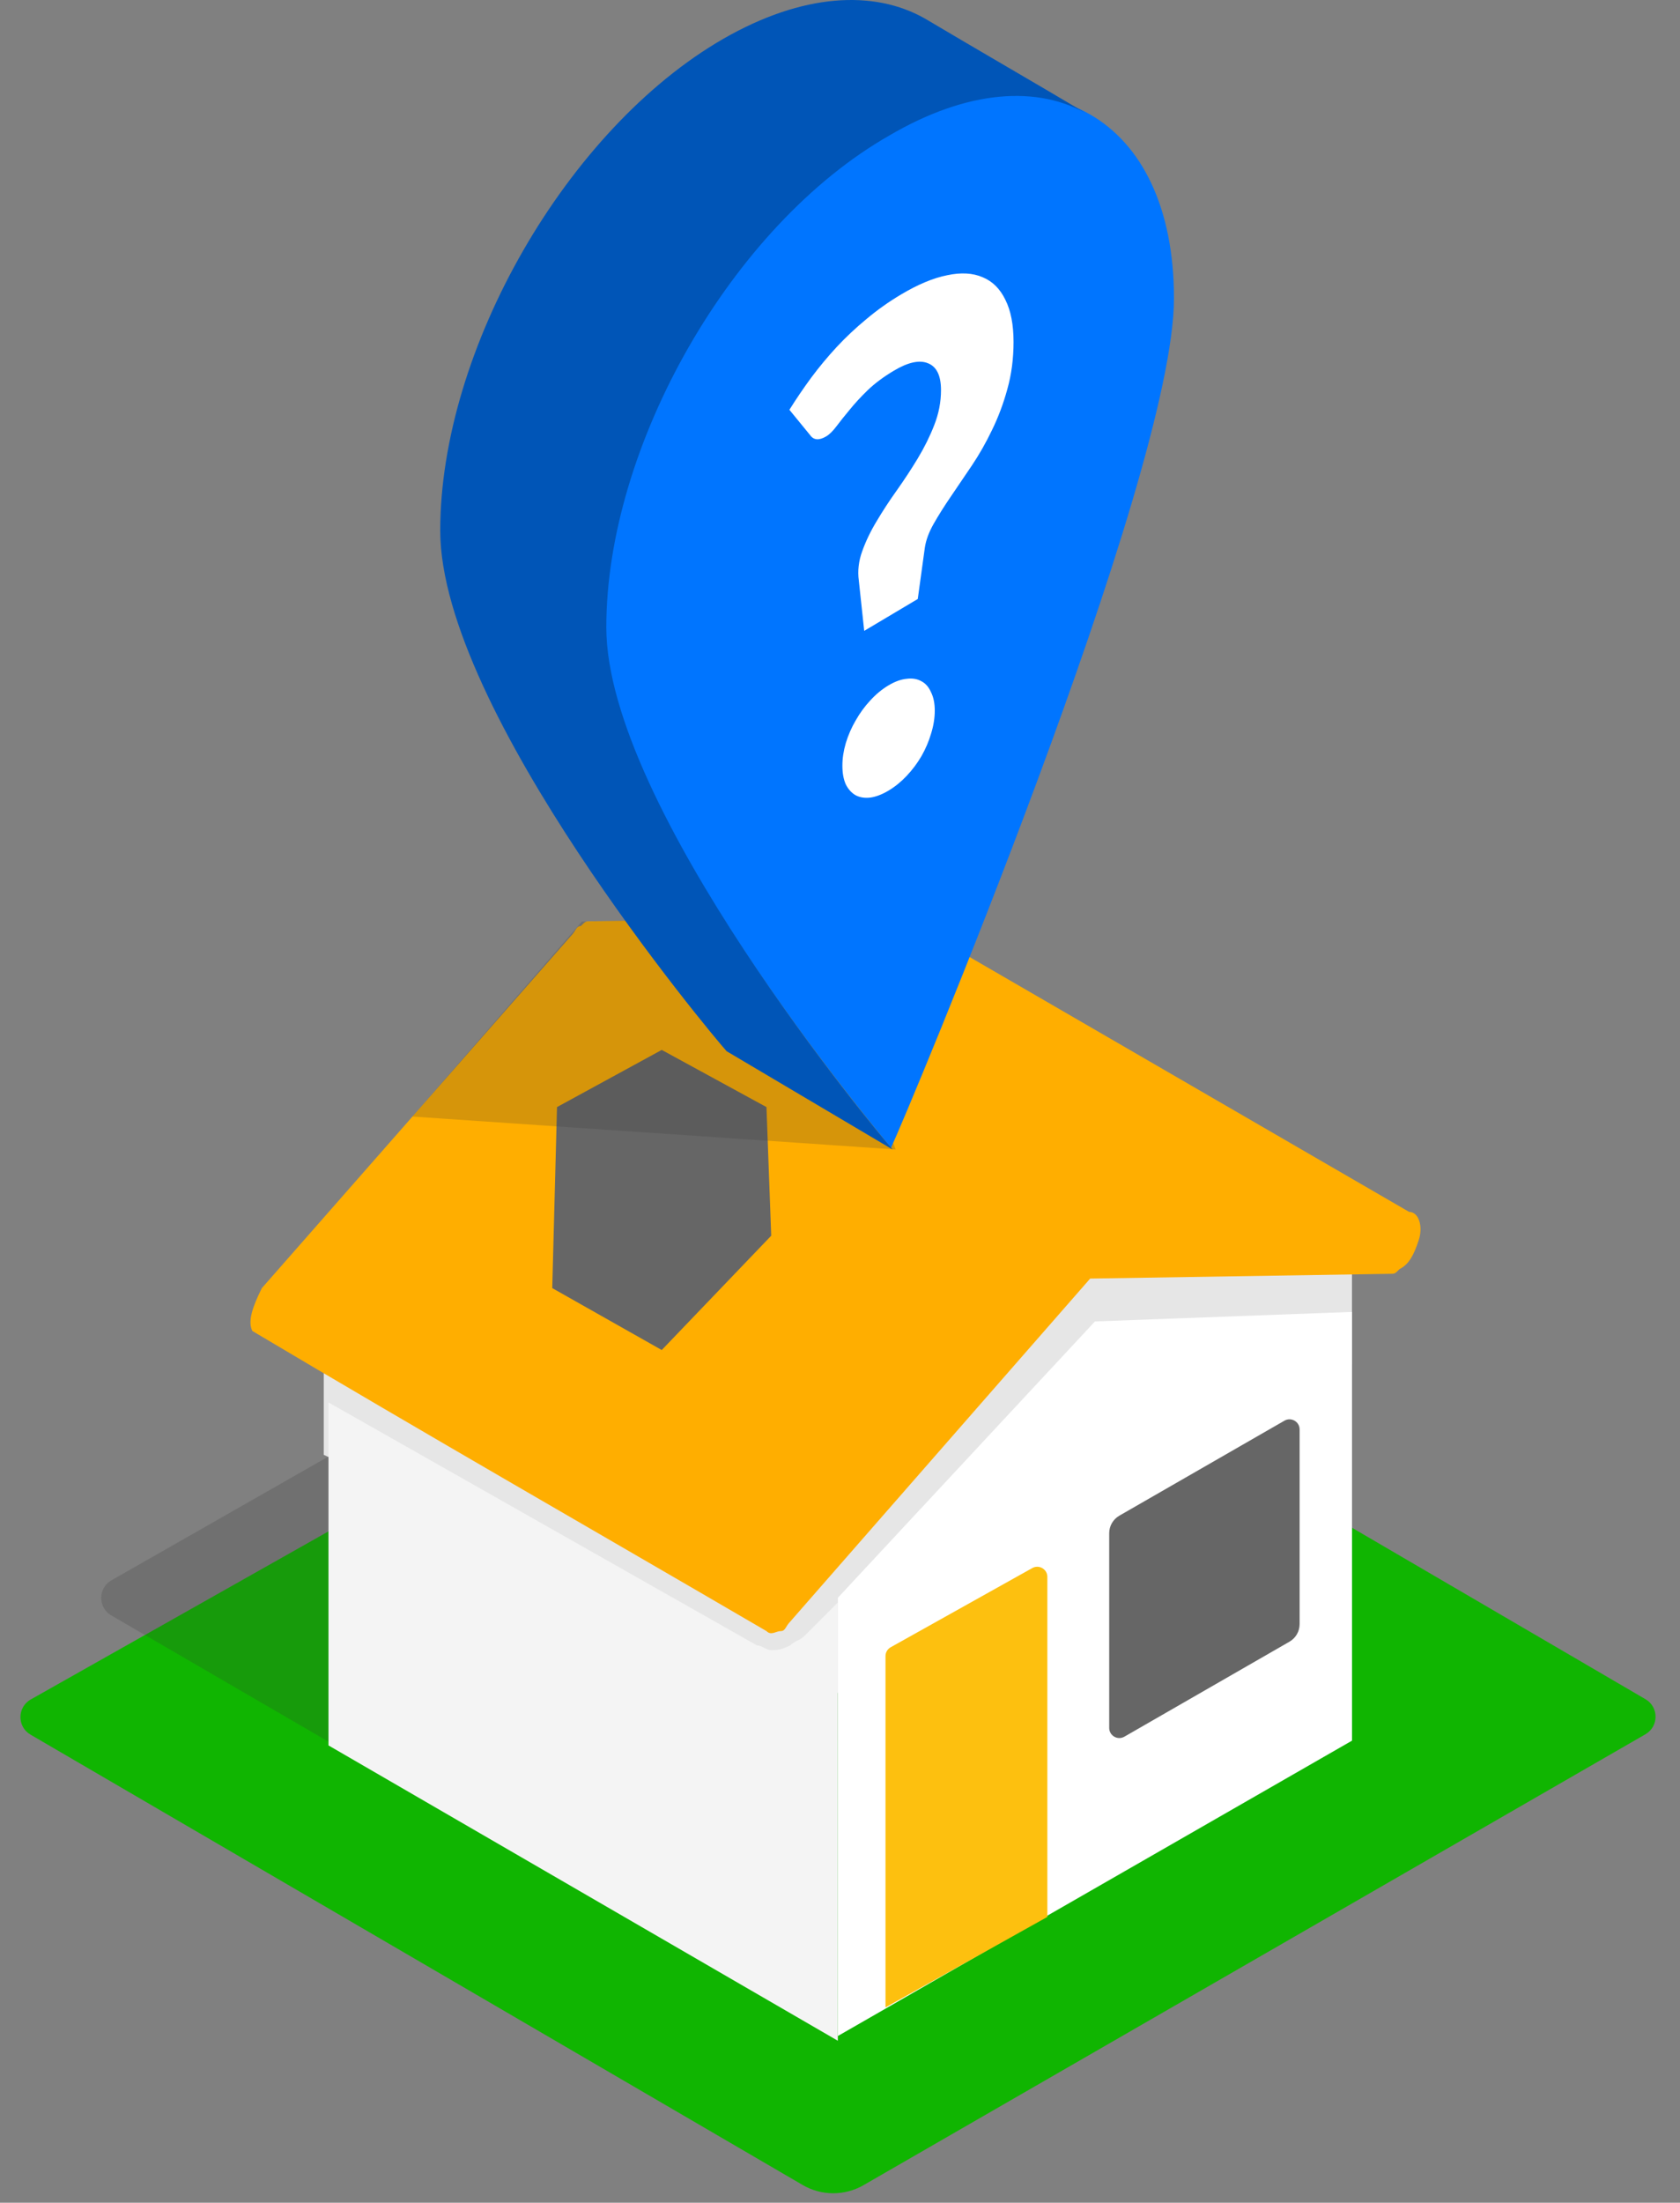 <svg width="332" height="435" viewBox="0 0 332 435" fill="none" xmlns="http://www.w3.org/2000/svg">
<rect x="0" y="0" width="332" height="435" fill="#808080" stroke="none"/>
<path d="M162.394 247.414C166.109 245.318 170.657 245.351 174.341 247.502L325.185 335.567C327.838 337.116 327.827 340.953 325.166 342.487L170.655 431.527C166.929 433.675 162.337 433.664 158.621 431.498L6.026 342.556C3.357 341 3.384 337.135 6.074 335.617L162.394 247.414Z" fill="#10B501"/>
<path opacity="0.2" d="M116.645 258.141L214.482 315.526L114.763 372.911L21.995 319.017C19.328 317.468 19.344 313.611 22.023 312.084L116.645 258.141Z" fill="#333333"/>
<path d="M280.34 241.207C246.474 221.451 213.548 202.636 179.681 182.881H178.74L279.399 241.207C279.399 240.266 280.34 240.266 280.34 241.207Z" fill="#363636"/>
<path d="M267.177 242.147V269.429L226.725 272.251L165.577 334.34L63.977 287.303V261.903L267.177 242.147Z" fill="#E6E6E6"/>
<path d="M165.584 402.073L267.184 343.747V259.08L216.384 260.962L165.584 315.525V402.073Z" fill="white"/>
<path d="M219.199 341.231C219.199 342.769 220.863 343.731 222.196 342.965L254.823 324.204C256.064 323.491 256.829 322.168 256.829 320.737V282.293C256.829 280.755 255.165 279.793 253.832 280.559L221.205 299.319C219.964 300.033 219.199 301.356 219.199 302.787V341.231Z" fill="#666666"/>
<path d="M174.992 396.43L206.977 378.556V311.409C206.977 309.882 205.334 308.918 204.001 309.663L176.016 325.302C175.384 325.655 174.992 326.323 174.992 327.048V396.43Z" fill="#FDC00F"/>
<path d="M149.581 324.933C150.521 324.933 151.462 325.874 152.403 325.874C153.344 325.874 154.284 325.874 156.166 324.933C157.107 323.992 158.047 323.992 158.988 323.051L165.573 316.466V403.014L64.914 344.688V276.955L149.581 324.933Z" fill="#F4F4F4"/>
<path d="M158.981 196.992H104.418V274.133H158.981V196.992Z" fill="#666666"/>
<path d="M49.868 262.844C49.868 263.785 49.868 263.785 49.868 262.844C84.675 283.541 117.601 302.356 151.468 322.111C152.409 323.052 153.35 322.111 154.29 322.111C155.231 322.111 155.231 321.17 156.172 320.23L215.438 252.496L274.705 251.556C275.646 251.556 275.646 251.556 276.587 250.615C278.468 249.674 279.409 247.793 280.35 244.97C281.29 242.148 280.35 239.326 278.468 239.326L177.809 181L116.661 181.941C115.72 181.941 115.72 181.941 114.779 182.881C113.838 182.881 113.838 183.822 112.898 184.763L51.749 254.378C49.868 258.141 48.927 260.963 49.868 262.844ZM110.075 218.63L130.772 207.341L151.468 218.63L152.409 244.03L130.772 266.607L109.135 254.378L110.075 218.63Z" fill="#FFAE00"/>
<path opacity="0.2" d="M115 182L159.5 181L177 227L81.5 220.5L115 182Z" fill="#333333"/>
<path d="M231.997 58.912C231.997 94.409 179.087 220.321 176.074 226.683C173.395 223.335 119.48 159.374 119.48 123.543C119.48 88.046 144.595 44.513 175.404 26.429C206.547 8.681 231.997 23.081 231.997 58.912Z" fill="#0075FF"/>
<path d="M156 80.925C157.344 78.779 158.781 76.664 160.312 74.581C161.88 72.475 163.56 70.455 165.352 68.52C167.181 66.563 169.141 64.723 171.232 63.002C173.36 61.214 175.637 59.599 178.064 58.155C181.424 56.156 184.466 54.889 187.192 54.353C189.917 53.775 192.25 53.907 194.192 54.75C196.133 55.55 197.626 57.029 198.672 59.187C199.754 61.324 200.296 64.107 200.296 67.539C200.296 70.841 199.885 73.952 199.064 76.874C198.28 79.729 197.272 82.414 196.04 84.928C194.845 87.42 193.52 89.751 192.064 91.92C190.608 94.089 189.226 96.128 187.92 98.034C186.613 99.941 185.474 101.748 184.504 103.455C183.57 105.096 182.992 106.657 182.768 108.137L181.368 118.288L170.784 124.585L169.72 114.662C169.458 112.732 169.682 110.796 170.392 108.853C171.101 106.868 172.053 104.889 173.248 102.919C174.442 100.905 175.768 98.878 177.224 96.839C178.717 94.734 180.098 92.631 181.368 90.529C182.674 88.362 183.757 86.175 184.616 83.97C185.512 81.7 185.96 79.391 185.96 77.046C185.96 74.179 185.101 72.409 183.384 71.736C181.704 71.042 179.464 71.527 176.664 73.193C174.61 74.415 172.874 75.708 171.456 77.073C170.074 78.416 168.88 79.714 167.872 80.965C166.864 82.173 166.005 83.248 165.296 84.192C164.586 85.135 163.914 85.796 163.28 86.173C161.861 87.017 160.797 86.933 160.088 85.922L156 80.925ZM166.472 151.195C166.472 149.761 166.696 148.281 167.144 146.755C167.629 145.163 168.282 143.666 169.104 142.266C169.925 140.821 170.877 139.516 171.96 138.351C173.08 137.12 174.293 136.116 175.6 135.338C176.869 134.583 178.064 134.155 179.184 134.053C180.304 133.908 181.274 134.069 182.096 134.536C182.917 134.96 183.552 135.69 184 136.727C184.485 137.698 184.728 138.9 184.728 140.333C184.728 141.81 184.485 143.323 184 144.872C183.552 146.398 182.917 147.883 182.096 149.328C181.274 150.729 180.304 152.023 179.184 153.211C178.064 154.398 176.869 155.37 175.6 156.125C174.293 156.902 173.08 157.363 171.96 157.508C170.877 157.631 169.925 157.481 169.104 157.057C168.282 156.59 167.629 155.871 167.144 154.9C166.696 153.907 166.472 152.672 166.472 151.195Z" fill="white"/>
<path d="M142.924 7.676C158.663 -1.366 172.727 -2.036 182.774 3.657C193.49 10.02 204.54 16.382 215.256 22.745C205.21 16.717 191.146 17.722 175.741 26.763C144.598 44.511 119.818 88.045 119.818 123.876C119.818 159.373 173.397 223.669 176.411 227.017L143.594 207.595C140.58 204.246 87 140.285 87 104.789C87 68.957 112.115 25.424 142.924 7.676Z" fill="#0055B7"/>
</svg>
